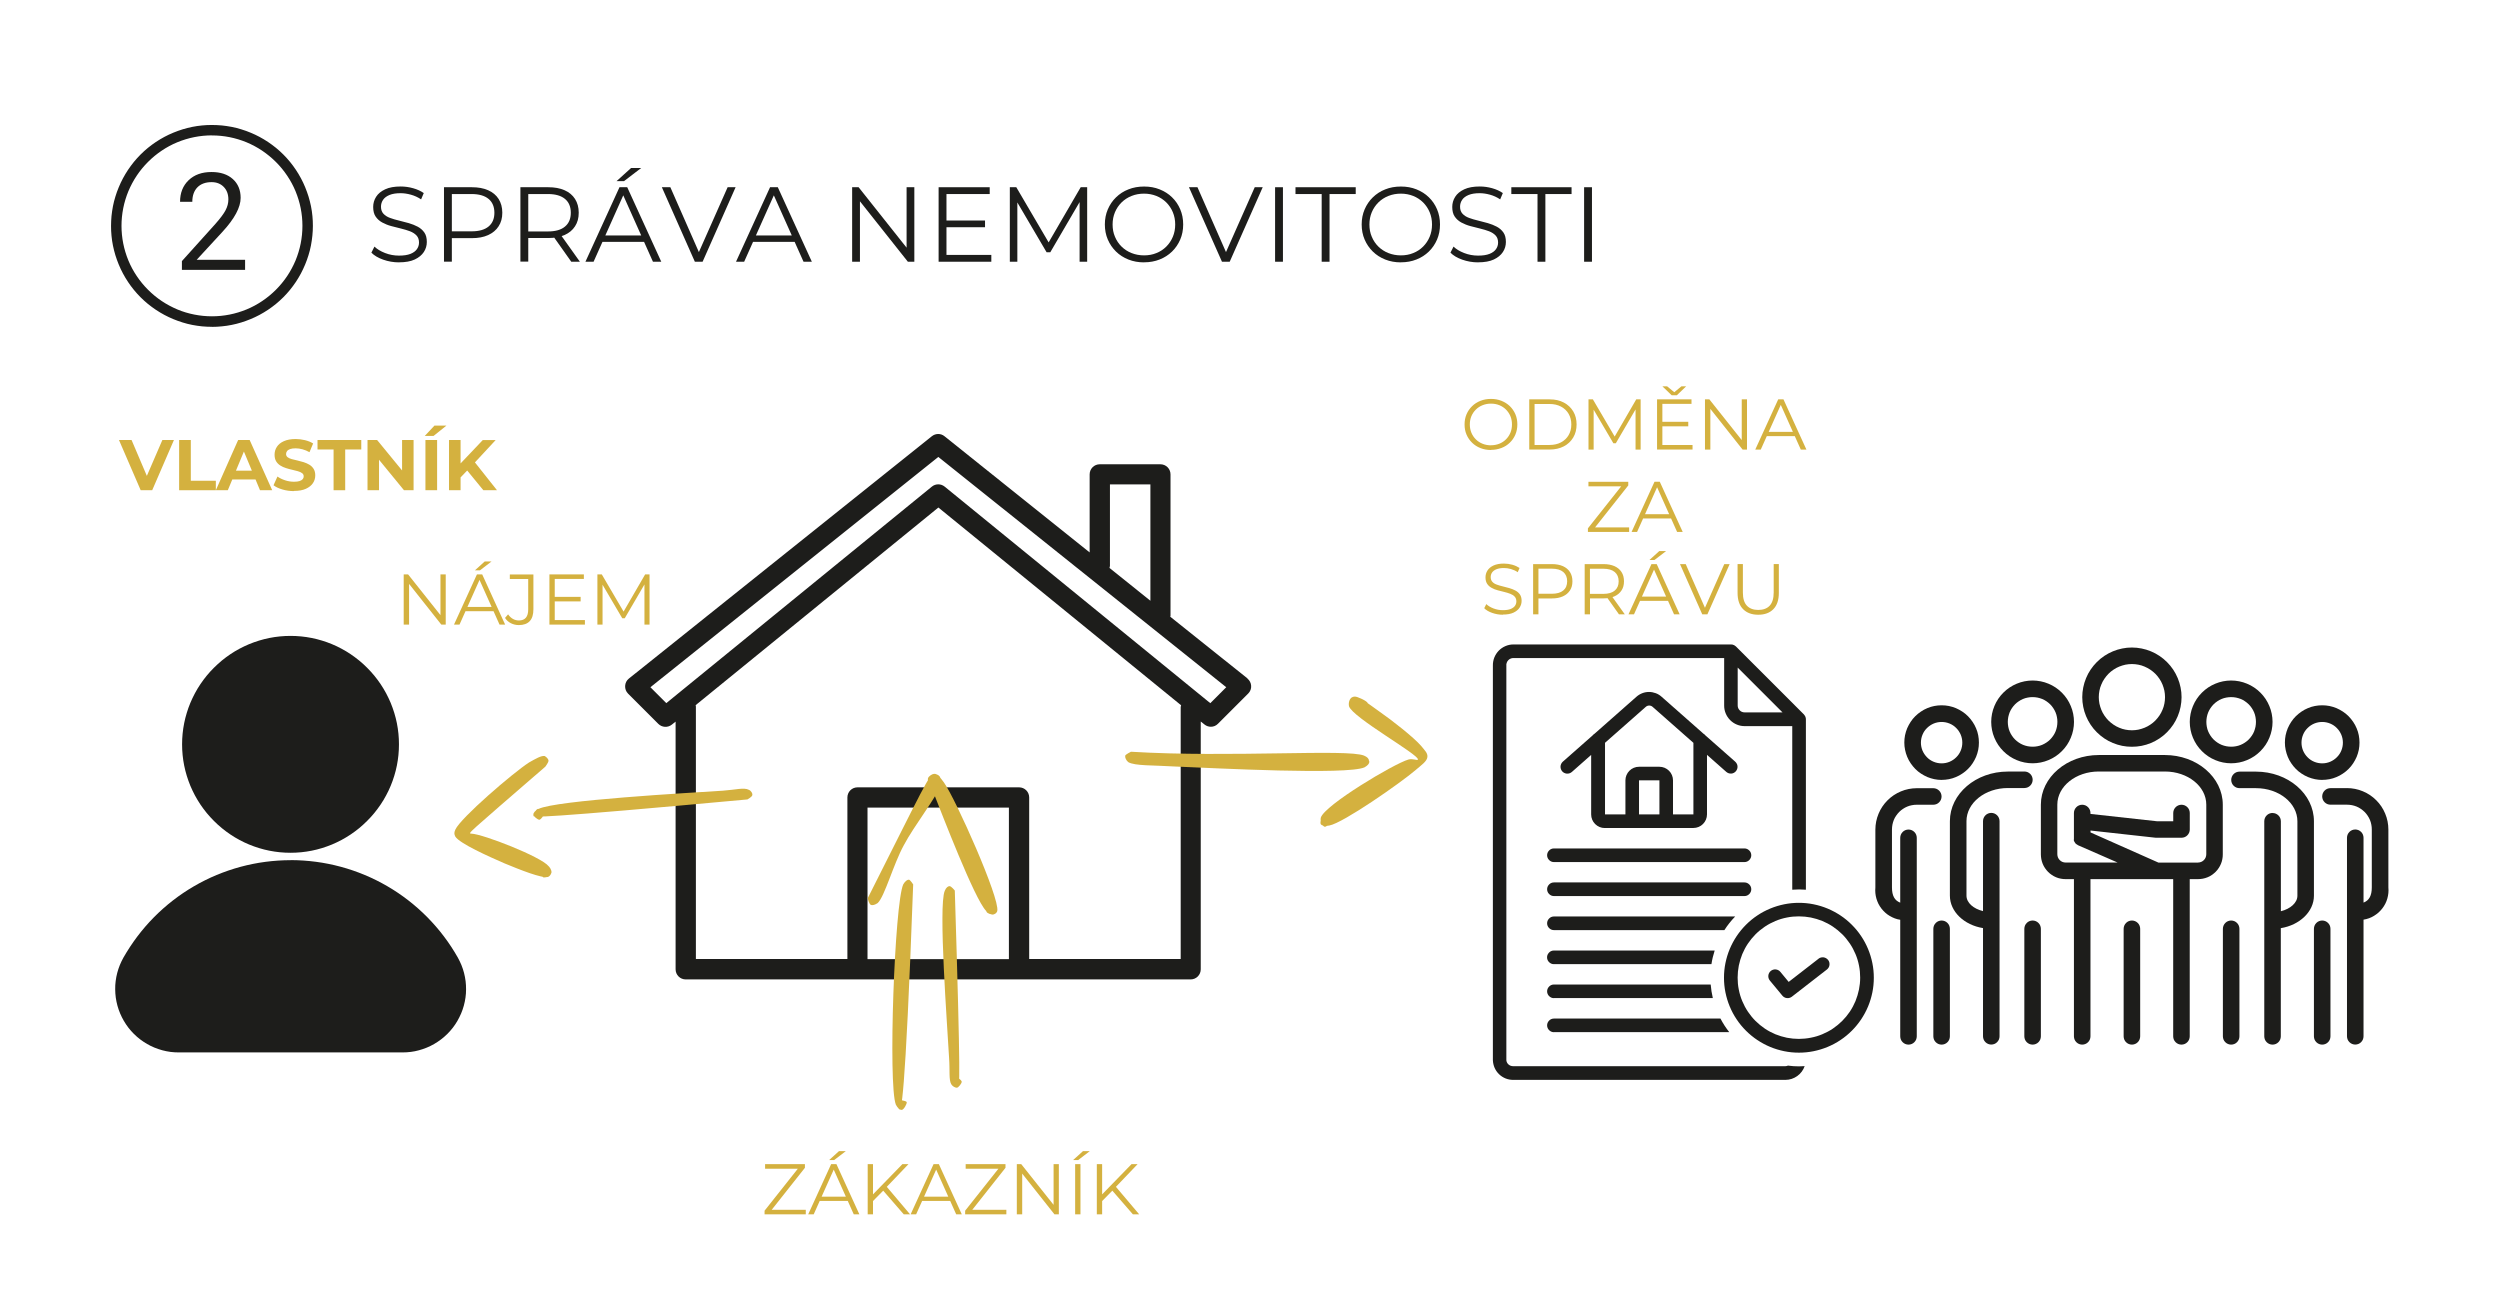 <?xml version="1.0" encoding="UTF-8"?> <svg xmlns="http://www.w3.org/2000/svg" xmlns:xlink="http://www.w3.org/1999/xlink" id="Vrstva_2" data-name="Vrstva 2" version="1.1" viewBox="0 0 432.5 227.39"><defs><style> .cls-1 { clip-path: url(#clippath-11); } .cls-2 { clip-path: url(#clippath-2); } .cls-3 { clip-path: url(#clippath-13); } .cls-4 { clip-path: url(#clippath-6); } .cls-5 { fill: none; } .cls-5, .cls-6, .cls-7 { stroke-width: 0px; } .cls-8 { clip-path: url(#clippath-7); } .cls-9 { clip-path: url(#clippath-1); } .cls-10 { clip-path: url(#clippath-4); } .cls-11 { clip-path: url(#clippath-12); } .cls-12 { clip-path: url(#clippath-9); } .cls-13 { clip-path: url(#clippath); } .cls-6 { fill: #d4b13f; } .cls-14 { clip-path: url(#clippath-3); } .cls-7 { fill: #1d1d1b; } .cls-15 { clip-path: url(#clippath-8); } .cls-16 { clip-path: url(#clippath-5); } .cls-17 { clip-path: url(#clippath-10); } </style><clipPath id="clippath"><rect class="cls-5" x="154.37" y="152.16" width="3.62" height="39.87"></rect></clipPath><clipPath id="clippath-1"><path class="cls-5" d="M157.98,153c-1.42,38.77-2.1,39.08-2.4,38.92-.22-.07-.52-1.27-.3-1.5.23-.22,1.42,0,1.58.23.08.3-.53,1.35-.83,1.35-.3.08-.75-.3-1.05-.9-1.35-3.45-.22-34.8,1.28-38.1.3-.52.67-.82.97-.82.22,0,.75.82.75.82"></path></clipPath><clipPath id="clippath-2"><rect class="cls-5" x="163.04" y="153.3" width="3.35" height="34.9"></rect></clipPath><clipPath id="clippath-3"><path class="cls-5" d="M165.18,154.05c1.05,33.75.83,34.05.52,34.05-.3.07-1.05-.3-1.12-.6-.07-.3.45-1.05.75-1.12.3-.08.98.45,1.05.75,0,.3-.53.98-.83,1.05-.3,0-.75-.22-.98-.6-.45-.75-.22-2.4-.38-4.58-.3-5.48-1.88-26.25-.75-28.88.23-.6.6-.82.83-.82.3,0,.9.75.9.75"></path></clipPath><clipPath id="clippath-4"><rect class="cls-5" x="150.1" y="133.76" width="22.54" height="24.54"></rect></clipPath><clipPath id="clippath-5"><path class="cls-5" d="M150.11,155.4c9.75-19.35,10.65-21.45,11.47-21.52.6-.08,1.05.6,1.73,1.5,2.1,3,9.67,20.02,9.22,22.2-.08.38-.45.6-.67.6-.38.08-1.05-.15-1.2-.45-.15-.3.15-1.27.45-1.42.3-.15,1.28.15,1.35.52.15.3-.22,1.2-.52,1.35-.3.15-.83-.08-1.35-.6-2.02-2.1-7.65-16.8-9.07-20.4-.53-1.2-1.12-1.95-.98-2.55.15-.38.75-.75,1.05-.75.38,0,.83.22.98.45.22.38.3.75.15,1.43-.52,1.95-4.57,7.05-6.38,10.5-1.8,3.3-3.3,8.85-4.5,9.97-.45.3-.9.45-1.2.3-.3-.15-.53-1.12-.53-1.12"></path></clipPath><clipPath id="clippath-6"><rect class="cls-5" x="92.27" y="136.42" width="37.92" height="5.45"></rect></clipPath><clipPath id="clippath-7"><path class="cls-5" d="M129.33,138.3c-36.67,3.38-36.97,3.07-37.05,2.85,0-.38.45-1.12.75-1.2.3-.07,1.05.45,1.12.75,0,.3-.52,1.05-.83,1.12-.3,0-1.05-.6-1.05-.9s.3-.68.9-.98c3.08-1.5,26.02-2.77,31.88-3.15,2.17-.15,3.67-.6,4.5-.15.38.15.67.6.6.9,0,.3-.83.75-.83.75"></path></clipPath><clipPath id="clippath-8"><rect class="cls-5" x="78.61" y="130.72" width="16.9" height="21.15"></rect></clipPath><clipPath id="clippath-9"><path class="cls-5" d="M94.38,132.6c-13.95,12.08-13.43,11.55-12.83,11.62,2.02.08,12,3.97,13.35,5.62.45.52.53,1.2.3,1.5-.15.3-.9.52-1.2.45-.3-.15-.75-1.12-.68-1.43.15-.3,1.12-.75,1.43-.6.38.15.67.83.67,1.12-.08.3-.23.67-.6.83-1.05.3-4.95-1.28-7.5-2.33-2.77-1.2-7.8-3.45-8.55-4.65-.22-.45-.22-.68,0-1.2.9-2.03,9.98-9.83,12.75-11.62,1.2-.68,2.1-1.2,2.7-1.12.3.15.67.52.67.82s-.52.98-.52.98"></path></clipPath><clipPath id="clippath-10"><rect class="cls-5" x="194.61" y="130.04" width="42.28" height="3.36"></rect></clipPath><clipPath id="clippath-11"><path class="cls-5" d="M195.63,130.05c17.32,1.05,37.42-.53,40.35.67.53.22.83.52.83.83.08.38-.53,1.2-.9,1.2-.3.07-1.12-.6-1.12-.98,0-.3.75-1.05,1.05-1.05.38,0,1.05.75,1.05,1.05,0,.38-.3.67-.83.98-3,1.35-25.73.15-32.92-.15-3.53-.23-6.83-.08-7.95-.75-.38-.3-.6-.83-.53-1.12.08-.23.98-.67.98-.67"></path></clipPath><clipPath id="clippath-12"><rect class="cls-5" x="228.35" y="120.49" width="18.62" height="22.64"></rect></clipPath><clipPath id="clippath-13"><path class="cls-5" d="M235.61,123.15c-2.47-1.58-1.95-2.47-1.42-2.62.9-.22,2.77,1.42,4.42,2.55,2.17,1.5,6,4.5,7.28,6,.6.75,1.12,1.2,1.05,1.88-.08.75-.98,1.35-2.03,2.25-2.62,2.25-12.52,9.15-14.92,9.6-.67.15-1.28.07-1.5-.23-.15-.3.08-1.35.38-1.42.3-.15,1.5.38,1.5.67.08.3-.9,1.28-1.2,1.2-.38-.08-.83-.97-.67-1.58.67-2.17,12.6-9.3,15.15-10.05.75-.22,1.57.23,1.65,0,.23-.83-11.33-7.27-11.92-9.22-.15-.68.15-1.43.6-1.58.45-.3,2.1.45,2.55.9.22.3.38.82.22,1.05-.15.3-1.12.6-1.12.6"></path></clipPath></defs><path class="cls-7" d="M36.67,23.42c-1.03,0-2.04.1-3.05.3-1.01.2-1.99.5-2.94.89-.95.39-1.85.88-2.7,1.45-.85.57-1.64,1.22-2.37,1.95-.73.73-1.38,1.52-1.95,2.37-.57.85-1.05,1.76-1.45,2.7-.39.95-.69,1.93-.89,2.94-.2,1.01-.3,2.03-.3,3.05s.1,2.04.3,3.05c.2,1.01.5,1.99.89,2.94.39.95.88,1.85,1.45,2.7s1.22,1.64,1.95,2.37,1.52,1.38,2.37,1.95c.85.57,1.76,1.05,2.7,1.45s1.93.69,2.94.89c1.01.2,2.03.3,3.05.3s2.04-.1,3.05-.3c1.01-.2,1.99-.5,2.94-.89.95-.39,1.85-.88,2.7-1.45.85-.57,1.64-1.22,2.37-1.95s1.38-1.52,1.95-2.37c.57-.85,1.05-1.76,1.45-2.7.39-.95.69-1.93.89-2.94.2-1.01.3-2.03.3-3.05,0-1.03-.1-2.04-.3-3.05-.2-1.01-.5-1.98-.89-2.93-.39-.95-.88-1.85-1.45-2.7-.57-.85-1.22-1.64-1.95-2.37-.73-.73-1.52-1.37-2.37-1.95-.85-.57-1.75-1.05-2.7-1.45-.95-.39-1.93-.69-2.93-.89-1.01-.2-2.02-.3-3.05-.3ZM36.67,56.54c-.57,0-1.14-.03-1.71-.08-.57-.06-1.13-.14-1.7-.25-.56-.11-1.12-.25-1.66-.42s-1.09-.36-1.61-.58c-.53-.22-1.05-.46-1.55-.73-.5-.27-.99-.56-1.47-.88-.48-.32-.93-.66-1.38-1.02-.44-.36-.87-.75-1.27-1.15-.4-.4-.79-.83-1.15-1.27-.36-.44-.7-.9-1.02-1.38s-.61-.97-.88-1.47c-.27-.5-.51-1.02-.73-1.55-.22-.53-.41-1.07-.58-1.61-.17-.55-.3-1.1-.42-1.66-.11-.56-.2-1.13-.25-1.7-.06-.57-.08-1.14-.08-1.71s.03-1.14.08-1.71c.06-.57.14-1.13.25-1.7.11-.56.25-1.12.42-1.66.17-.55.36-1.09.58-1.61.22-.53.46-1.05.73-1.55.27-.5.56-.99.88-1.47.32-.48.66-.93,1.02-1.38.36-.44.75-.87,1.15-1.27.4-.4.83-.79,1.27-1.15.44-.36.9-.7,1.38-1.02.48-.32.97-.61,1.47-.88.5-.27,1.02-.51,1.55-.73.53-.22,1.07-.41,1.61-.58.55-.17,1.1-.3,1.66-.42.56-.11,1.13-.2,1.7-.25.57-.06,1.14-.08,1.71-.08s1.14.03,1.71.08c.57.06,1.13.14,1.7.25s1.12.25,1.66.42c.55.17,1.09.36,1.61.58.53.22,1.05.46,1.55.73.5.27.99.56,1.47.88s.93.66,1.38,1.02c.44.36.87.75,1.27,1.15.4.4.79.83,1.15,1.27.36.44.7.9,1.02,1.38.32.48.61.97.88,1.47.27.5.51,1.02.73,1.55.22.53.41,1.07.58,1.61.17.55.3,1.1.42,1.66.11.56.2,1.13.25,1.7.06.57.08,1.14.08,1.71,0,.57-.03,1.14-.09,1.71-.06.57-.14,1.13-.25,1.7s-.25,1.12-.42,1.66c-.17.55-.36,1.09-.58,1.61-.22.53-.46,1.04-.73,1.55-.27.5-.56.99-.88,1.47-.32.48-.66.93-1.02,1.38-.36.44-.75.87-1.15,1.27-.4.4-.83.79-1.27,1.15-.44.36-.9.7-1.38,1.02-.48.32-.97.61-1.47.88-.5.27-1.02.51-1.55.73-.53.22-1.07.41-1.61.58-.55.17-1.1.31-1.66.42s-1.13.2-1.7.25c-.57.06-1.14.09-1.71.09Z"></path><path class="cls-7" d="M42.4,46.69h-10.93v-1.52l5.78-6.42c.86-.97,1.45-1.76,1.77-2.37.32-.61.49-1.24.49-1.89,0-.87-.26-1.59-.79-2.14s-1.23-.84-2.11-.84c-1.05,0-1.87.3-2.46.9-.58.6-.88,1.43-.88,2.5h-2.12c0-1.54.49-2.78,1.48-3.73.99-.95,2.31-1.42,3.97-1.42,1.55,0,2.78.41,3.68,1.22.9.81,1.35,1.9,1.35,3.25,0,1.64-1.05,3.6-3.14,5.87l-4.47,4.85h8.38v1.73Z"></path><path class="cls-7" d="M209.37,121.64l-45.95-37.46c-.33-.26-.71-.39-1.1-.39s-.78.13-1.1.39l-45.95,37.46-2.75-2.75,49.81-39.84,49.81,39.84-2.75,2.75ZM204.26,122.23v43.68h-26.21v-27.95c0-.97-.78-1.75-1.75-1.75h-27.95c-.97,0-1.75.78-1.75,1.75v27.95h-26.21v-43.68c0-.09-.04-.15-.04-.24l41.99-34.19,41.99,34.21c-.02.06-.04.15-.04.22ZM150.08,165.93v-26.21h24.46v26.21h-24.46ZM192.02,97.77v-13.97h7v20.13l-7.08-5.68c.04-.15.09-.3.09-.48ZM215.83,117.38l-13.37-10.68c0-.07.04-.11.04-.17v-24.46c0-.97-.78-1.75-1.75-1.75h-10.49c-.97,0-1.75.78-1.75,1.75v13.5l-25.11-20.1c-.63-.52-1.54-.52-2.19,0l-52.41,41.92c-.39.3-.63.78-.65,1.28-.02.5.15.97.5,1.32l5.24,5.24c.63.63,1.65.69,2.34.13l.65-.52v42.85c0,.97.78,1.75,1.75,1.75h87.35c.97,0,1.75-.78,1.75-1.75v-42.87l.65.52c.32.26.71.39,1.1.39.45,0,.89-.17,1.23-.52l5.24-5.24c.35-.35.54-.84.5-1.32-.02-.48-.26-.95-.65-1.26Z"></path><path class="cls-7" d="M69.04,45.39c-.96,0-1.88-.16-2.75-.47-.88-.31-1.56-.72-2.04-1.21l.53-1.05c.45.44,1.07.81,1.83,1.11.77.3,1.58.45,2.42.45s1.47-.1,1.98-.3c.51-.2.88-.48,1.12-.82s.36-.72.36-1.14c0-.5-.14-.91-.43-1.22-.29-.31-.67-.55-1.13-.73-.47-.18-.98-.33-1.55-.47-.56-.13-1.13-.28-1.69-.43-.56-.15-1.08-.36-1.56-.62s-.85-.6-1.14-1.02c-.29-.42-.43-.98-.43-1.67,0-.64.17-1.22.51-1.76s.86-.96,1.56-1.29c.7-.33,1.6-.49,2.69-.49.72,0,1.44.1,2.15.3s1.33.48,1.84.84l-.46,1.09c-.55-.37-1.14-.64-1.76-.81s-1.22-.26-1.79-.26c-.77,0-1.41.1-1.92.31-.5.21-.88.49-1.11.84-.24.35-.36.75-.36,1.19,0,.5.14.91.43,1.22.29.31.67.55,1.14.72.47.17.99.33,1.56.46.56.14,1.13.28,1.68.44.56.16,1.07.37,1.55.62.47.25.85.59,1.14,1s.43.96.43,1.64c0,.63-.17,1.21-.52,1.74s-.87.96-1.57,1.29-1.61.49-2.72.49Z"></path><path class="cls-7" d="M76.81,45.28v-12.89h4.82c1.09,0,2.03.17,2.82.52.79.35,1.39.85,1.81,1.51.42.66.64,1.45.64,2.38s-.21,1.69-.64,2.35c-.42.66-1.03,1.16-1.81,1.52-.79.36-1.72.53-2.82.53h-4.07l.61-.64v4.71h-1.36ZM78.17,40.68l-.61-.66h4.03c1.29,0,2.27-.28,2.94-.84.67-.56,1-1.35,1-2.37s-.33-1.83-1-2.39c-.67-.56-1.65-.85-2.94-.85h-4.03l.61-.64v7.75Z"></path><path class="cls-7" d="M90.03,45.28v-12.89h4.82c1.09,0,2.03.17,2.82.52.79.35,1.39.85,1.81,1.51.42.66.64,1.45.64,2.38s-.21,1.69-.64,2.35c-.42.66-1.03,1.16-1.81,1.51-.79.35-1.72.52-2.82.52h-4.07l.61-.63v4.71h-1.36ZM91.39,40.68l-.61-.64h4.03c1.29,0,2.27-.28,2.94-.85.67-.56,1-1.36,1-2.38s-.33-1.83-1-2.39c-.67-.56-1.65-.85-2.94-.85h-4.03l.61-.64v7.75ZM98.83,45.28l-3.31-4.68h1.47l3.33,4.68h-1.49Z"></path><path class="cls-7" d="M101.28,45.28l5.89-12.89h1.34l5.89,12.89h-1.44l-5.41-12.1h.55l-5.41,12.1h-1.42ZM103.6,41.84l.4-1.1h7.5l.41,1.1h-8.3ZM106.66,31.34l2.52-2.28h1.75l-2.98,2.28h-1.29Z"></path><path class="cls-7" d="M120.21,45.28l-5.71-12.89h1.47l5.34,12.14h-.81l5.38-12.14h1.38l-5.71,12.89h-1.34Z"></path><path class="cls-7" d="M127.33,45.28l5.89-12.89h1.34l5.89,12.89h-1.44l-5.41-12.1h.55l-5.41,12.1h-1.42ZM129.65,41.84l.4-1.1h7.5l.41,1.1h-8.3Z"></path><path class="cls-7" d="M147.42,45.28v-12.89h1.12l8.89,11.2h-.59v-11.2h1.34v12.89h-1.12l-8.88-11.2h.59v11.2h-1.36Z"></path><path class="cls-7" d="M163.75,44.1h7.75v1.18h-9.12v-12.89h8.84v1.18h-7.48v10.53ZM163.6,38.15h6.81v1.16h-6.81v-1.16Z"></path><path class="cls-7" d="M174.7,45.28v-12.89h1.12l5.89,10.05h-.59l5.84-10.05h1.12v12.89h-1.31v-10.85h.31l-5.38,9.21h-.64l-5.41-9.21h.35v10.85h-1.31Z"></path><path class="cls-7" d="M197.92,45.39c-.97,0-1.87-.16-2.7-.49-.83-.33-1.55-.79-2.15-1.38-.61-.6-1.08-1.29-1.42-2.08s-.51-1.66-.51-2.61.17-1.81.51-2.61c.34-.79.81-1.49,1.42-2.08s1.32-1.06,2.15-1.38c.82-.33,1.72-.49,2.71-.49s1.87.16,2.69.49c.82.33,1.54.78,2.14,1.37.61.59,1.08,1.28,1.42,2.08.34.8.51,1.67.51,2.62s-.17,1.82-.51,2.61-.81,1.49-1.42,2.08c-.61.59-1.32,1.05-2.14,1.37-.82.33-1.72.49-2.69.49ZM197.92,44.18c.77,0,1.49-.13,2.14-.4.66-.26,1.23-.64,1.71-1.12s.86-1.05,1.13-1.69c.27-.64.41-1.35.41-2.13s-.14-1.48-.41-2.13c-.27-.64-.65-1.21-1.13-1.69-.49-.48-1.06-.86-1.71-1.12-.66-.26-1.37-.4-2.14-.4s-1.49.13-2.16.4c-.66.26-1.24.64-1.73,1.12-.49.49-.87,1.05-1.14,1.69-.27.64-.41,1.35-.41,2.13s.13,1.47.41,2.12c.27.65.65,1.22,1.14,1.7s1.07.86,1.73,1.12c.66.26,1.38.4,2.16.4Z"></path><path class="cls-7" d="M211.4,45.28l-5.71-12.89h1.47l5.34,12.14h-.81l5.38-12.14h1.38l-5.71,12.89h-1.34Z"></path><path class="cls-7" d="M220.59,45.28v-12.89h1.36v12.89h-1.36Z"></path><path class="cls-7" d="M228.65,45.28v-11.71h-4.53v-1.18h10.42v1.18h-4.53v11.71h-1.36Z"></path><path class="cls-7" d="M242.35,45.39c-.97,0-1.87-.16-2.7-.49-.83-.33-1.55-.79-2.15-1.38-.61-.6-1.08-1.29-1.42-2.08s-.51-1.66-.51-2.61.17-1.81.51-2.61c.34-.79.81-1.49,1.42-2.08s1.32-1.06,2.15-1.38c.82-.33,1.72-.49,2.71-.49s1.87.16,2.69.49c.82.33,1.54.78,2.14,1.37.61.59,1.08,1.28,1.42,2.08.34.8.51,1.67.51,2.62s-.17,1.82-.51,2.61-.81,1.49-1.42,2.08c-.61.59-1.32,1.05-2.14,1.37-.82.33-1.72.49-2.69.49ZM242.35,44.18c.77,0,1.49-.13,2.14-.4.66-.26,1.23-.64,1.71-1.12s.86-1.05,1.13-1.69c.27-.64.41-1.35.41-2.13s-.14-1.48-.41-2.13c-.27-.64-.65-1.21-1.13-1.69-.49-.48-1.06-.86-1.71-1.12-.66-.26-1.37-.4-2.14-.4s-1.49.13-2.16.4c-.66.26-1.24.64-1.73,1.12-.49.49-.87,1.05-1.14,1.69-.27.64-.41,1.35-.41,2.13s.13,1.47.41,2.12c.27.65.65,1.22,1.14,1.7s1.07.86,1.73,1.12c.66.26,1.38.4,2.16.4Z"></path><path class="cls-7" d="M255.72,45.39c-.96,0-1.88-.16-2.75-.47-.88-.31-1.56-.72-2.04-1.21l.53-1.05c.45.44,1.07.81,1.83,1.11.77.3,1.58.45,2.42.45s1.47-.1,1.98-.3c.51-.2.88-.48,1.12-.82s.36-.72.36-1.14c0-.5-.14-.91-.43-1.22-.29-.31-.67-.55-1.13-.73-.47-.18-.98-.33-1.55-.47-.56-.13-1.13-.28-1.69-.43-.56-.15-1.08-.36-1.56-.62s-.85-.6-1.14-1.02c-.29-.42-.43-.98-.43-1.67,0-.64.17-1.22.51-1.76s.86-.96,1.56-1.29c.7-.33,1.6-.49,2.69-.49.72,0,1.44.1,2.15.3s1.33.48,1.84.84l-.46,1.09c-.55-.37-1.14-.64-1.76-.81s-1.22-.26-1.79-.26c-.77,0-1.41.1-1.92.31-.5.21-.88.49-1.11.84-.24.35-.36.75-.36,1.19,0,.5.14.91.43,1.22.29.31.67.55,1.14.72.47.17.99.33,1.56.46.56.14,1.13.28,1.68.44.56.16,1.07.37,1.55.62.47.25.85.59,1.14,1s.43.96.43,1.64c0,.63-.17,1.21-.52,1.74s-.87.96-1.57,1.29-1.61.49-2.72.49Z"></path><path class="cls-7" d="M265.99,45.28v-11.71h-4.53v-1.18h10.42v1.18h-4.53v11.71h-1.36Z"></path><path class="cls-7" d="M274.05,45.28v-12.89h1.36v12.89h-1.36Z"></path><path class="cls-6" d="M132.27,210.08v-.63l6.03-7.61.1.35h-6.04v-.79h6.89v.63l-6.02,7.61-.11-.35h6.28v.79h-7.12Z"></path><path class="cls-6" d="M139.82,210.08l3.97-8.69h.91l3.97,8.69h-.97l-3.65-8.15h.37l-3.65,8.15h-.96ZM141.38,207.76l.27-.74h5.05l.27.74h-5.6ZM143.44,200.69l1.7-1.54h1.18l-2.01,1.54h-.87Z"></path><path class="cls-6" d="M150.11,210.08v-8.69h.92v8.69h-.92ZM150.9,207.92l-.04-1.12,5.26-5.41h1.05l-3.84,4.02-.52.56-1.92,1.95ZM156.35,210.08l-3.75-4.32.62-.67,4.22,4.99h-1.09Z"></path><path class="cls-6" d="M157.54,210.08l3.97-8.69h.91l3.97,8.69h-.97l-3.65-8.15h.37l-3.65,8.15h-.96ZM159.1,207.76l.27-.74h5.05l.27.74h-5.6Z"></path><path class="cls-6" d="M166.97,210.08v-.63l6.03-7.61.1.35h-6.04v-.79h6.89v.63l-6.02,7.61-.11-.35h6.28v.79h-7.12Z"></path><path class="cls-6" d="M175.91,210.08v-8.69h.76l6,7.55h-.4v-7.55h.91v8.69h-.76l-5.98-7.55h.4v7.55h-.92Z"></path><path class="cls-6" d="M185.65,200.69l1.7-1.54h1.18l-2.01,1.54h-.87ZM186,210.08v-8.69h.92v8.69h-.92Z"></path><path class="cls-6" d="M189.75,210.08v-8.69h.92v8.69h-.92ZM190.54,207.92l-.04-1.12,5.26-5.41h1.05l-3.84,4.02-.52.56-1.92,1.95ZM195.99,210.08l-3.75-4.32.62-.67,4.22,4.99h-1.09Z"></path><g class="cls-13"><g class="cls-9"><rect class="cls-6" x="151.98" y="149.18" width="9" height="45.81"></rect></g></g><g class="cls-2"><g class="cls-14"><rect class="cls-6" x="160.46" y="150.3" width="8.93" height="40.86"></rect></g></g><g class="cls-10"><g class="cls-16"><rect class="cls-6" x="147.11" y="130.88" width="28.42" height="30.42"></rect></g></g><g class="cls-4"><g class="cls-8"><rect class="cls-6" x="89.28" y="133.65" width="43.95" height="11.25"></rect></g></g><g class="cls-15"><g class="cls-12"><rect class="cls-6" x="75.78" y="127.8" width="22.65" height="26.99"></rect></g></g><g class="cls-17"><g class="cls-1"><rect class="cls-6" x="191.66" y="127.05" width="48.22" height="8.7"></rect></g></g><path class="cls-6" d="M69.84,108.06v-8.69h.76l6,7.55h-.4v-7.55h.91v8.69h-.76l-5.98-7.55h.4v7.55h-.92Z"></path><path class="cls-6" d="M78.54,108.06l3.97-8.69h.91l3.97,8.69h-.97l-3.65-8.15h.37l-3.65,8.15h-.96ZM80.1,105.74l.27-.74h5.05l.27.74h-5.6ZM82.16,98.67l1.7-1.54h1.18l-2.01,1.54h-.87Z"></path><path class="cls-6" d="M89.76,108.14c-.49,0-.95-.11-1.37-.32-.43-.22-.77-.52-1.02-.92l.53-.62c.24.35.52.61.83.79.31.18.66.27,1.04.27,1.08,0,1.61-.64,1.61-1.91v-5.26h-3.18v-.79h4.08v6.02c0,.92-.21,1.61-.64,2.06-.43.46-1.06.68-1.89.68Z"></path><path class="cls-6" d="M95.96,107.27h5.23v.79h-6.14v-8.69h5.96v.79h-5.04v7.1ZM95.86,103.26h4.59v.78h-4.59v-.78Z"></path><path class="cls-6" d="M103.35,108.06v-8.69h.76l3.97,6.78h-.4l3.93-6.78h.76v8.69h-.88v-7.31h.21l-3.62,6.21h-.43l-3.65-6.21h.24v7.31h-.88Z"></path><path class="cls-7" d="M351.64,120.6c.28,0,.56.03.84.08.28.06.55.14.81.24.26.11.51.24.74.4.23.16.45.33.65.53s.38.42.53.65c.16.23.29.48.4.74.11.26.19.53.24.81.06.28.08.56.08.84s-.03.56-.08.84c-.05.28-.14.55-.24.81-.11.26-.24.51-.4.74-.16.23-.33.45-.53.65-.2.2-.42.38-.65.53s-.48.29-.74.4c-.26.11-.53.19-.81.24-.28.06-.56.08-.84.08s-.56-.03-.84-.08c-.28-.05-.55-.14-.81-.24-.26-.11-.51-.24-.74-.4s-.45-.33-.65-.53-.38-.42-.53-.65c-.16-.23-.29-.48-.4-.74s-.19-.53-.24-.81c-.05-.28-.08-.56-.08-.84s.03-.56.08-.84c.06-.28.14-.55.24-.81.11-.26.24-.51.4-.74.16-.23.33-.45.53-.65s.42-.38.65-.53c.23-.16.48-.29.74-.4s.53-.19.81-.24c.28-.06.56-.08.84-.08ZM351.64,132.05c.47,0,.94-.05,1.4-.14.46-.09.91-.23,1.34-.41.43-.18.85-.4,1.24-.66.39-.26.75-.56,1.08-.89.33-.33.63-.69.89-1.08.26-.39.48-.8.66-1.24s.32-.88.41-1.34.14-.93.14-1.4-.05-.94-.14-1.4c-.09-.46-.23-.91-.41-1.34-.18-.43-.4-.85-.66-1.24-.26-.39-.56-.75-.89-1.08-.33-.33-.69-.63-1.08-.89-.39-.26-.8-.48-1.24-.66-.43-.18-.88-.32-1.34-.41s-.93-.14-1.4-.14-.94.05-1.4.14c-.46.09-.91.23-1.34.41-.43.18-.85.4-1.24.66-.39.26-.75.56-1.08.89-.33.33-.63.69-.89,1.08-.26.39-.48.8-.66,1.24-.18.43-.32.88-.41,1.34-.09.46-.14.93-.14,1.4s.05.94.14,1.4.23.91.41,1.34c.18.43.4.85.66,1.24.26.39.56.75.89,1.08.33.33.69.63,1.08.89.39.26.8.48,1.24.66.43.18.88.32,1.34.41.46.09.93.14,1.4.14Z"></path><path class="cls-7" d="M350.21,133.48h-2.86c-5.53,0-10.02,3.85-10.02,8.59v12.88c0,2.76,2.46,5.08,5.73,5.61v18.72c0,.19.04.37.11.55s.18.33.31.46c.13.13.29.24.46.31.18.07.36.11.55.11s.37-.04.55-.11c.18-.07.33-.18.46-.31.13-.13.24-.29.31-.46s.11-.36.11-.55v-37.22c0-.19-.04-.37-.11-.55s-.18-.33-.31-.46c-.13-.13-.29-.24-.46-.31s-.36-.11-.55-.11-.37.04-.55.11-.33.18-.46.31c-.13.13-.24.29-.31.46s-.11.36-.11.55v15.56c-1.65-.4-2.86-1.43-2.86-2.68v-12.88c0-3.16,3.21-5.73,7.16-5.73h2.86c.19,0,.37-.04.55-.11.18-.07.33-.18.46-.31.13-.13.24-.29.31-.46.07-.18.11-.36.11-.55s-.04-.37-.11-.55c-.07-.18-.18-.33-.31-.46-.13-.13-.29-.24-.46-.31-.18-.07-.36-.11-.55-.11Z"></path><path class="cls-7" d="M350.21,160.68v18.61c0,.19.04.37.11.55.07.18.18.33.31.46.13.13.29.24.46.31.18.07.36.11.55.11s.37-.04.55-.11c.18-.07.33-.18.46-.31.13-.13.24-.29.31-.46.07-.18.11-.36.11-.55v-18.61c0-.19-.04-.37-.11-.55-.07-.18-.18-.33-.31-.46-.13-.13-.29-.24-.46-.31-.18-.07-.36-.11-.55-.11s-.37.04-.55.11c-.18.07-.33.18-.46.31-.13.13-.24.29-.31.46-.07.18-.11.36-.11.55Z"></path><path class="cls-7" d="M368.82,114.88c.38,0,.75.04,1.12.11.37.07.73.18,1.07.33s.68.32.99.53c.31.21.6.45.87.71.27.27.5.56.71.87.21.31.39.64.53.99.14.35.25.71.33,1.07.07.37.11.74.11,1.12s-.04.75-.11,1.12c-.07.37-.18.73-.33,1.07-.14.35-.32.68-.53.99-.21.31-.45.6-.71.87s-.56.5-.87.71c-.31.21-.64.39-.99.53-.35.14-.71.25-1.07.33-.37.07-.74.11-1.12.11-.38,0-.75-.04-1.12-.11-.37-.07-.73-.18-1.07-.33-.35-.14-.68-.32-.99-.53-.31-.21-.6-.45-.87-.71-.27-.27-.5-.56-.71-.87-.21-.31-.39-.64-.53-.99-.14-.35-.25-.71-.33-1.07-.07-.37-.11-.74-.11-1.12s.04-.75.11-1.12c.07-.37.18-.73.33-1.07.14-.35.32-.68.53-.99.21-.31.45-.6.71-.87s.56-.5.87-.71c.31-.21.64-.39.99-.53s.71-.25,1.07-.33c.37-.07.74-.11,1.12-.11ZM368.82,129.19c.56,0,1.12-.05,1.68-.16.55-.11,1.09-.27,1.61-.49s1.02-.48,1.48-.79c.47-.31.9-.67,1.3-1.07s.75-.83,1.07-1.3c.31-.47.58-.96.79-1.48.22-.52.38-1.06.49-1.61.11-.55.17-1.11.17-1.68s-.05-1.12-.17-1.68c-.11-.55-.27-1.09-.49-1.61-.22-.52-.48-1.02-.79-1.48s-.67-.9-1.07-1.3c-.4-.4-.83-.75-1.3-1.07-.47-.31-.96-.58-1.48-.79-.52-.22-1.06-.38-1.61-.49s-1.11-.17-1.68-.17-1.12.05-1.68.17c-.55.11-1.09.27-1.61.49-.52.22-1.02.48-1.48.79-.47.31-.9.67-1.3,1.07-.4.4-.75.83-1.07,1.3s-.58.96-.79,1.48c-.22.52-.38,1.06-.49,1.61-.11.55-.17,1.11-.17,1.68s.06,1.12.17,1.68c.11.55.27,1.09.49,1.61.22.52.48,1.02.79,1.48.31.47.67.9,1.07,1.3.4.4.83.75,1.3,1.07.47.31.96.58,1.48.79s1.06.38,1.61.49c.55.11,1.11.16,1.68.16Z"></path><path class="cls-7" d="M380.27,149.23h-6.86l-11.75-5.22v-.33l11.29,1.25h4.45c.19,0,.37-.04.55-.11s.33-.18.46-.31.24-.29.31-.46c.07-.18.11-.36.11-.55v-2.85c0-.19-.04-.37-.11-.55s-.18-.33-.31-.46-.29-.24-.46-.31c-.18-.07-.36-.11-.55-.11s-.37.04-.55.11c-.18.07-.33.18-.46.31-.13.13-.24.29-.31.46-.07.18-.11.36-.11.55v1.43h-2.78l-11.54-1.27v-.16c0-.19-.04-.37-.11-.55-.07-.18-.18-.33-.31-.46-.13-.13-.29-.24-.46-.31-.18-.07-.36-.11-.55-.11s-.37.04-.55.11c-.18.07-.33.18-.46.31-.13.13-.24.29-.31.46s-.11.36-.11.55v4.29c0,.06,0,.12,0,.19-.02.11-.02.23,0,.34.04.09.08.17.14.24.04.08.09.15.14.21.09.09.19.16.3.21,0,0,.09.09.14.1l6.84,2.99h-9c-.19,0-.37-.04-.55-.11-.18-.07-.33-.18-.46-.31-.13-.13-.24-.29-.31-.46-.07-.18-.11-.36-.11-.55v-8.59c0-3.16,3.21-5.73,7.16-5.73h11.45c3.95,0,7.16,2.56,7.16,5.73v8.59c0,.19-.04.37-.11.55-.07.18-.18.33-.31.46-.13.13-.29.24-.46.31-.18.07-.36.11-.55.11ZM374.54,130.62h-11.45c-5.53,0-10.02,3.85-10.02,8.59v8.59c0,.28.03.56.08.84.05.28.14.55.24.81.11.26.24.51.4.74.16.23.33.45.53.65.2.2.42.38.65.53.23.16.48.29.74.4.26.11.53.19.81.24.28.06.56.08.84.08h1.43v27.2c0,.19.04.37.11.55s.18.33.31.46c.13.13.29.24.46.31.18.07.36.11.55.11s.37-.04.55-.11c.18-.07.33-.18.46-.31.13-.13.24-.29.31-.46.07-.18.11-.36.11-.55v-27.2h14.31v27.2c0,.19.04.37.11.55.07.18.18.33.31.46.13.13.29.24.46.31.18.07.36.11.55.11s.37-.04.55-.11c.18-.07.33-.18.46-.31s.24-.29.31-.46.11-.36.11-.55v-27.2h1.43c.28,0,.56-.03.84-.08.28-.05.55-.14.81-.24s.51-.24.74-.4c.23-.16.45-.33.65-.53.2-.2.38-.42.53-.65.16-.23.29-.48.4-.74.11-.26.19-.53.24-.81.06-.28.08-.56.08-.84v-8.59c0-4.74-4.49-8.59-10.02-8.59Z"></path><path class="cls-7" d="M367.39,160.68v18.61c0,.19.04.37.11.55s.18.33.31.46c.13.13.29.24.46.31.18.07.36.11.55.11s.37-.04.55-.11c.18-.07.33-.18.46-.31.13-.13.24-.29.31-.46.07-.18.11-.36.11-.55v-18.61c0-.19-.04-.37-.11-.55-.07-.18-.18-.33-.31-.46-.13-.13-.29-.24-.46-.31s-.36-.11-.55-.11-.37.04-.55.11-.33.18-.46.31c-.13.13-.24.29-.31.46-.07.18-.11.36-.11.55Z"></path><path class="cls-7" d="M335.9,124.9c.47,0,.93.09,1.37.27.44.18.83.44,1.16.78.34.34.59.72.78,1.16.18.44.27.89.27,1.37s-.09.93-.27,1.37c-.18.44-.44.83-.78,1.16-.34.34-.72.59-1.16.78-.44.18-.89.27-1.37.27s-.93-.09-1.37-.27c-.44-.18-.83-.44-1.16-.78s-.59-.72-.78-1.16c-.18-.44-.27-.89-.27-1.37s.09-.93.27-1.37.44-.83.78-1.16.72-.59,1.16-.78c.44-.18.89-.27,1.37-.27ZM335.9,134.92c.42,0,.84-.04,1.26-.12.41-.08.82-.2,1.21-.37.39-.16.76-.36,1.11-.6.35-.23.68-.5.98-.8s.57-.62.8-.98c.23-.35.43-.72.6-1.11.16-.39.28-.79.37-1.21.08-.41.12-.83.12-1.26s-.04-.84-.12-1.26c-.08-.41-.2-.82-.37-1.21-.16-.39-.36-.76-.6-1.11-.24-.35-.5-.68-.8-.98-.3-.3-.62-.57-.98-.8-.35-.23-.72-.43-1.11-.6-.39-.16-.79-.28-1.21-.37-.41-.08-.83-.12-1.26-.12s-.84.04-1.26.12c-.41.08-.82.2-1.21.37-.39.16-.76.36-1.11.6-.35.23-.68.5-.98.8-.3.3-.57.62-.8.98-.23.35-.43.72-.6,1.11-.16.39-.28.79-.37,1.21-.08.41-.12.83-.12,1.26,0,.42.04.84.13,1.26.08.41.21.82.37,1.21.16.39.36.76.6,1.11.24.35.5.68.8.98s.62.57.98.8.72.43,1.11.6c.39.16.79.28,1.21.37.41.08.83.13,1.26.13Z"></path><path class="cls-7" d="M328.74,159.11v20.18c0,.19.04.37.11.55.07.18.18.33.31.46.13.13.29.24.46.31.18.07.36.11.55.11s.37-.04.55-.11c.18-.07.33-.18.46-.31s.24-.29.31-.46c.07-.18.11-.36.11-.55v-34.35c0-.19-.04-.37-.11-.55-.07-.18-.18-.33-.31-.46-.13-.13-.29-.24-.46-.31-.18-.07-.36-.11-.55-.11s-.37.04-.55.11c-.18.07-.33.18-.46.31-.13.13-.24.29-.31.46-.07.18-.11.36-.11.55v11.22c-.97-.37-1.43-1.2-1.43-2.63v-10.02c0-.28.03-.56.08-.84.05-.28.14-.55.24-.81s.24-.51.4-.74c.16-.23.33-.45.53-.65.2-.2.42-.38.65-.53.23-.16.48-.29.74-.4.26-.11.53-.19.81-.24.28-.06.56-.08.84-.08h2.86c.19,0,.37-.04.55-.11.18-.07.33-.18.46-.31.13-.13.24-.29.31-.46s.11-.36.11-.55-.04-.37-.11-.55c-.07-.18-.18-.33-.31-.46s-.29-.24-.46-.31c-.18-.07-.36-.11-.55-.11h-2.86c-.47,0-.94.05-1.4.14-.46.09-.91.23-1.34.41-.43.18-.85.4-1.24.66-.39.26-.75.56-1.08.89-.33.33-.63.69-.89,1.08-.26.39-.48.8-.66,1.24s-.32.88-.41,1.34c-.09.46-.14.93-.14,1.4v10.02c-.03.32-.03.65,0,.97.03.32.09.64.18.95s.21.61.35.9c.15.29.32.56.52.82.2.26.42.49.66.71.24.22.5.41.78.57.28.17.57.3.87.42s.62.19.94.24Z"></path><path class="cls-7" d="M337.33,179.29v-18.61c0-.19-.04-.37-.11-.55-.07-.18-.18-.33-.31-.46-.13-.13-.29-.24-.46-.31-.18-.07-.36-.11-.55-.11s-.37.04-.55.11-.33.18-.46.31-.24.29-.31.46c-.07.18-.11.36-.11.55v18.61c0,.19.04.37.11.55s.18.33.31.46.29.24.46.31c.18.07.36.11.55.11s.37-.04.55-.11c.18-.07.33-.18.46-.31.13-.13.24-.29.31-.46s.11-.36.11-.55Z"></path><path class="cls-7" d="M385.99,120.6c.28,0,.56.03.84.08.28.06.55.14.81.24s.51.24.74.4c.23.16.45.33.65.53.2.2.38.42.53.65.16.23.29.48.4.74s.19.53.24.81c.05.28.08.56.08.84s-.03.56-.08.84c-.06.28-.14.55-.24.81s-.24.51-.4.74-.33.45-.53.65-.42.38-.65.53c-.23.16-.48.29-.74.4-.26.11-.53.19-.81.24-.28.06-.56.08-.84.08s-.56-.03-.84-.08c-.28-.05-.55-.14-.81-.24-.26-.11-.51-.24-.74-.4s-.45-.33-.65-.53c-.2-.2-.38-.42-.53-.65s-.29-.48-.4-.74c-.11-.26-.19-.53-.24-.81-.05-.28-.08-.56-.08-.84s.03-.56.08-.84.14-.55.24-.81c.11-.26.24-.51.4-.74.16-.23.33-.45.53-.65.2-.2.42-.38.65-.53.23-.16.48-.29.74-.4s.53-.19.81-.24.56-.08.84-.08ZM385.99,132.05c.47,0,.94-.05,1.4-.14.46-.09.91-.23,1.34-.41.43-.18.85-.4,1.24-.66.39-.26.75-.56,1.08-.89.33-.33.63-.69.89-1.08.26-.39.48-.8.66-1.24s.32-.88.41-1.34.14-.93.14-1.4-.05-.94-.14-1.4c-.09-.46-.23-.91-.41-1.34-.18-.43-.4-.85-.66-1.24-.26-.39-.56-.75-.89-1.08-.33-.33-.69-.63-1.08-.89-.39-.26-.8-.48-1.24-.66-.43-.18-.88-.32-1.34-.41-.46-.09-.93-.14-1.4-.14s-.94.05-1.4.14c-.46.09-.91.23-1.34.41-.43.18-.85.4-1.24.66-.39.26-.75.56-1.08.89-.33.33-.63.69-.89,1.08-.26.39-.48.8-.66,1.24-.18.43-.32.88-.41,1.34-.09.46-.14.93-.14,1.4s.05.94.14,1.4c.09.46.23.91.41,1.34s.4.85.66,1.24c.26.39.56.75.89,1.08.33.33.69.63,1.08.89.39.26.8.48,1.24.66.43.18.88.32,1.34.41.46.09.93.14,1.4.14Z"></path><path class="cls-7" d="M393.15,140.64c-.19,0-.37.04-.55.11s-.33.18-.46.31-.24.29-.31.46c-.07.18-.11.36-.11.55v37.22c0,.19.04.37.11.55s.18.33.31.46.29.24.46.31c.18.07.36.11.55.11s.37-.04.55-.11c.18-.07.33-.18.46-.31.13-.13.24-.29.31-.46.07-.18.11-.36.11-.55v-18.72c3.26-.53,5.73-2.86,5.73-5.61v-12.88c0-4.74-4.49-8.59-10.02-8.59h-2.86c-.19,0-.37.04-.55.11-.18.07-.33.18-.46.31-.13.13-.24.29-.31.46-.07.18-.11.36-.11.55s.04.37.11.55c.07.18.18.33.31.46.13.13.29.24.46.31.18.07.36.11.55.11h2.86c3.95,0,7.16,2.56,7.16,5.73v12.88c0,1.22-1.22,2.28-2.86,2.68v-15.56c0-.19-.04-.37-.11-.55-.07-.18-.18-.33-.31-.46-.13-.13-.29-.24-.46-.31s-.36-.11-.55-.11Z"></path><path class="cls-7" d="M384.56,160.68v18.61c0,.19.04.37.11.55.07.18.18.33.31.46.13.13.29.24.46.31.18.07.36.11.55.11s.37-.04.55-.11c.18-.07.33-.18.46-.31s.24-.29.31-.46.11-.36.11-.55v-18.61c0-.19-.04-.37-.11-.55-.07-.18-.18-.33-.31-.46s-.29-.24-.46-.31-.36-.11-.55-.11-.37.04-.55.11-.33.18-.46.31c-.13.13-.24.29-.31.46-.07.18-.11.36-.11.55Z"></path><path class="cls-7" d="M401.74,124.9c.47,0,.93.09,1.37.27.44.18.83.44,1.16.78.34.34.59.72.78,1.16.18.44.27.89.27,1.37s-.09.93-.27,1.37c-.18.44-.44.83-.78,1.16-.34.34-.72.59-1.16.78-.44.18-.89.27-1.37.27s-.93-.09-1.37-.27c-.44-.18-.83-.44-1.16-.78-.34-.34-.59-.72-.78-1.16-.18-.44-.27-.89-.27-1.37,0-.47.09-.93.27-1.37.18-.44.44-.83.78-1.16.34-.34.72-.59,1.16-.78.44-.18.89-.27,1.37-.27ZM401.74,134.92c.42,0,.84-.04,1.26-.12.41-.08.82-.2,1.21-.37.39-.16.76-.36,1.11-.6.35-.23.68-.5.98-.8.3-.3.57-.62.8-.98.23-.35.43-.72.6-1.11.16-.39.28-.79.37-1.21.08-.41.12-.83.12-1.26s-.04-.84-.12-1.26c-.08-.41-.2-.82-.37-1.21-.16-.39-.36-.76-.6-1.11-.24-.35-.5-.68-.8-.98-.3-.3-.62-.57-.98-.8-.35-.23-.72-.43-1.11-.6-.39-.16-.79-.28-1.21-.37-.41-.08-.83-.12-1.26-.12s-.84.04-1.26.12c-.41.08-.82.2-1.21.37-.39.16-.76.36-1.11.6s-.68.5-.98.8c-.3.3-.57.62-.8.98-.23.35-.43.72-.6,1.11-.16.39-.28.79-.37,1.21-.08.41-.12.83-.12,1.26,0,.42.04.84.13,1.26s.21.82.37,1.21c.16.39.36.76.6,1.11s.5.68.8.98c.3.3.62.57.98.8.35.24.72.43,1.11.6.39.16.79.28,1.21.37.41.08.83.13,1.26.13Z"></path><path class="cls-7" d="M401.74,159.25c-.19,0-.37.04-.55.11-.18.07-.33.18-.46.31s-.24.29-.31.46c-.07.18-.11.36-.11.55v18.61c0,.19.04.37.11.55.07.18.18.33.31.46.13.13.29.24.46.31.18.07.36.11.55.11s.37-.04.55-.11c.18-.07.33-.18.46-.31.13-.13.24-.29.31-.46.07-.18.11-.36.11-.55v-18.61c0-.19-.04-.37-.11-.55-.07-.18-.18-.33-.31-.46-.13-.13-.29-.24-.46-.31s-.36-.11-.55-.11Z"></path><path class="cls-7" d="M406.03,136.35h-2.86c-.19,0-.37.04-.55.11-.18.07-.33.18-.46.31s-.24.29-.31.46c-.07.18-.11.36-.11.55s.04.37.11.55c.07.18.18.33.31.46.13.13.29.24.46.31.18.07.36.11.55.11h2.86c.28,0,.56.03.84.08.28.05.55.14.81.24.26.11.51.24.74.4.23.16.45.33.65.53s.38.42.53.65c.16.23.29.48.4.74.11.26.19.53.24.81.06.28.08.56.08.84v10.02c0,1.43-.46,2.26-1.43,2.63v-11.22c0-.19-.04-.37-.11-.55-.07-.18-.18-.33-.31-.46-.13-.13-.29-.24-.46-.31-.18-.07-.36-.11-.55-.11s-.37.04-.55.11c-.18.07-.33.18-.46.31-.13.13-.24.29-.31.46s-.11.36-.11.55v34.35c0,.19.04.37.11.55s.18.33.31.46.29.24.46.31c.18.07.36.11.55.11s.37-.04.55-.11c.18-.07.33-.18.46-.31.13-.13.24-.29.31-.46.07-.18.11-.36.11-.55v-20.18c.32-.05.63-.13.94-.24.3-.11.6-.25.87-.42.28-.17.54-.36.78-.57.24-.22.46-.45.66-.71.2-.26.37-.53.52-.82.15-.29.26-.59.35-.9s.15-.63.18-.95c.03-.32.03-.65,0-.97v-10.02c0-.47-.05-.94-.14-1.4-.09-.46-.23-.91-.41-1.34-.18-.43-.4-.85-.66-1.24-.26-.39-.56-.75-.89-1.08-.33-.33-.69-.63-1.08-.89-.39-.26-.8-.48-1.24-.66-.43-.18-.88-.32-1.34-.41-.46-.09-.93-.14-1.4-.14Z"></path><path class="cls-7" d="M277.66,128.51l7.02-6.19c.18-.17.39-.26.63-.26s.46.09.63.26l7.02,6.19v12.38h-3.53v-5.89c0-.31-.06-.61-.18-.9s-.29-.54-.51-.76-.48-.39-.76-.51c-.29-.12-.59-.18-.9-.18h-3.53c-.31,0-.61.06-.9.18-.29.12-.54.29-.76.51s-.39.48-.51.76c-.12.29-.18.59-.18.9v5.89h-3.53v-12.38ZM287.08,140.89h-3.53v-5.89h3.53v5.89ZM277.66,143.24h15.3c.31,0,.61-.06.9-.18.29-.12.54-.29.76-.51.22-.22.39-.48.51-.76.12-.29.18-.59.18-.9v-10.3l3.34,2.95c.12.1.25.18.4.23.15.05.3.07.45.06.16,0,.3-.05.44-.12.14-.07.26-.16.36-.28.1-.12.18-.25.23-.4.05-.15.07-.3.06-.45,0-.16-.05-.3-.12-.44-.07-.14-.16-.26-.28-.37l-5.15-4.54c-.09-.12-.2-.22-.33-.29l-7.23-6.38c-.3-.27-.64-.49-1.02-.63s-.77-.22-1.18-.22-.8.07-1.18.22-.72.36-1.02.63l-7.23,6.38c-.13.08-.24.17-.33.29l-5.15,4.54c-.12.1-.21.23-.28.37-.07.14-.11.29-.12.44,0,.16.01.31.06.46.05.15.13.28.23.4.1.12.22.21.37.28.14.07.29.11.44.12.16,0,.31-.01.46-.06.15-.05.28-.13.4-.23l3.34-2.95v10.3c0,.31.06.61.18.9s.29.54.51.76c.22.22.48.39.76.51.29.12.59.18.9.18Z"></path><path class="cls-7" d="M301.79,146.78h-32.96c-.16,0-.31.03-.45.09-.14.06-.27.14-.38.26-.11.11-.2.24-.26.38-.06.14-.09.29-.09.45s.03.31.09.45c.06.14.14.27.26.38.11.11.24.2.38.26.14.06.29.09.45.09h32.96c.16,0,.31-.03.45-.09.14-.06.27-.14.38-.26.11-.11.2-.24.26-.38.06-.14.09-.29.09-.45s-.03-.31-.09-.45c-.06-.14-.14-.27-.26-.38-.11-.11-.24-.2-.38-.26-.14-.06-.29-.09-.45-.09Z"></path><path class="cls-7" d="M302.97,153.84c0-.16-.03-.31-.09-.45-.06-.14-.14-.27-.26-.38-.11-.11-.24-.2-.38-.26-.14-.06-.29-.09-.45-.09h-32.96c-.16,0-.31.03-.45.09-.14.06-.27.14-.38.26-.11.11-.2.24-.26.38-.06.14-.09.29-.09.45s.03.31.09.45c.06.14.14.27.26.38.11.11.24.2.38.26.14.06.29.09.45.09h32.96c.16,0,.31-.03.45-.09.14-.06.27-.14.38-.26.11-.11.2-.24.26-.38.06-.14.09-.29.09-.45Z"></path><path class="cls-7" d="M300.18,158.55h-31.35c-.16,0-.31.03-.45.09-.14.06-.27.14-.38.26-.11.11-.2.24-.26.38-.06.14-.09.29-.09.45s.03.31.09.45c.06.14.14.27.26.38.11.11.24.2.38.26.14.06.29.09.45.09h29.49c.54-.85,1.16-1.63,1.86-2.35Z"></path><path class="cls-7" d="M268.83,166.79h27.25c.12-.8.31-1.58.56-2.35h-27.82c-.16,0-.31.03-.45.09-.14.06-.27.14-.38.26s-.2.24-.26.38c-.06.14-.09.29-.09.45s.03.31.09.45c.06.14.14.27.26.38.11.11.24.2.38.26.14.06.29.09.45.09Z"></path><path class="cls-7" d="M268.83,172.67h27.49c-.18-.78-.31-1.56-.37-2.35h-27.12c-.16,0-.31.03-.45.09-.14.06-.27.14-.38.26-.11.11-.2.24-.26.38-.06.14-.09.29-.09.45s.03.31.09.45c.06.14.14.27.26.38.11.11.24.2.38.26.14.06.29.09.45.09Z"></path><path class="cls-7" d="M268.83,178.56h30.33c-.58-.74-1.09-1.52-1.52-2.35h-28.81c-.16,0-.31.03-.45.09-.14.06-.27.14-.38.26-.11.11-.2.24-.26.38-.06.14-.09.29-.09.45s.03.31.09.45c.06.14.14.27.26.38.11.11.24.2.38.26.14.06.29.09.45.09Z"></path><path class="cls-7" d="M300.61,115.48l3.88,3.88,3.88,3.88h-6.57c-.16,0-.31-.03-.45-.09-.14-.06-.27-.14-.38-.26s-.2-.24-.26-.38c-.06-.14-.09-.29-.09-.45v-6.57ZM309.36,184.33c-.16.08-.33.12-.5.12h-47.08c-.3,0-.56-.09-.79-.28-.23-.2-.36-.45-.39-.74v-68.27c-.02-.17,0-.33.06-.49.05-.16.13-.3.25-.43.11-.13.24-.22.4-.29.15-.07.31-.11.48-.11h36.49v8.24c0,.47.09.92.27,1.35.18.43.43.81.77,1.15.33.33.71.59,1.15.77.43.18.88.27,1.35.27h8.24v28.3c.39-.03.78-.05,1.18-.05s.79.02,1.18.05v-29.48c0-.08,0-.15-.02-.23h0c-.02-.1-.06-.2-.1-.29-.01-.02-.02-.05-.04-.07-.05-.09-.11-.17-.18-.25l-11.77-11.77c-.07-.07-.16-.13-.25-.18-.02-.01-.05-.03-.07-.04-.09-.05-.18-.08-.28-.1h-.01c-.07-.02-.15-.02-.22-.02h-37.67c-.48,0-.94.1-1.38.29-.44.19-.83.46-1.16.8-.33.35-.58.74-.76,1.19-.17.45-.25.91-.24,1.39v68.27c.02.46.12.89.3,1.31.19.42.44.78.77,1.1.33.32.71.56,1.13.73s.87.25,1.32.25h47.08c.37,0,.73-.06,1.08-.17.35-.11.67-.28.97-.49.3-.21.56-.47.78-.76s.39-.62.51-.96c-.33.02-.65.04-.98.04-.62,0-1.24-.04-1.85-.12Z"></path><path class="cls-7" d="M311.21,179.73c-.7,0-1.38-.07-2.07-.2-.68-.14-1.34-.34-1.99-.6-.64-.27-1.25-.59-1.83-.98-.58-.39-1.11-.83-1.61-1.32-.49-.49-.93-1.03-1.32-1.61-.39-.58-.71-1.19-.98-1.83-.27-.64-.47-1.31-.6-1.99-.14-.68-.2-1.37-.2-2.07s.07-1.38.2-2.07c.14-.68.34-1.34.6-1.99.27-.64.59-1.25.98-1.83.39-.58.83-1.11,1.32-1.61.49-.49,1.03-.93,1.61-1.32s1.19-.71,1.83-.98c.64-.27,1.31-.47,1.99-.6.68-.14,1.37-.2,2.07-.2s1.38.07,2.07.2c.68.14,1.34.34,1.99.6.64.27,1.25.59,1.83.98s1.11.83,1.61,1.32c.49.49.93,1.03,1.32,1.61.39.58.71,1.19.98,1.83.27.64.47,1.31.6,1.99.14.68.2,1.37.2,2.07,0,.7-.07,1.38-.21,2.07-.14.68-.34,1.34-.6,1.99-.27.64-.59,1.25-.98,1.83s-.83,1.11-1.32,1.6c-.49.49-1.03.93-1.6,1.32s-1.19.71-1.83.98c-.64.27-1.3.47-1.99.6-.68.14-1.37.2-2.07.21ZM311.21,156.19c-.85,0-1.69.08-2.53.25-.83.17-1.64.41-2.43.74-.79.33-1.53.72-2.24,1.2-.71.47-1.36,1.01-1.96,1.61-.6.6-1.14,1.26-1.61,1.96-.47.71-.87,1.45-1.2,2.24-.33.79-.57,1.6-.74,2.43-.17.83-.25,1.68-.25,2.53s.08,1.69.25,2.53c.17.83.41,1.64.74,2.43.33.79.72,1.53,1.2,2.24.47.71,1.01,1.36,1.61,1.96.6.6,1.26,1.14,1.96,1.61.71.47,1.45.87,2.24,1.2.79.33,1.6.57,2.43.74.83.17,1.68.25,2.53.25s1.69-.08,2.53-.25c.83-.17,1.64-.41,2.43-.74.79-.33,1.53-.72,2.24-1.2.71-.47,1.36-1.01,1.96-1.61.6-.6,1.14-1.26,1.61-1.96.47-.71.87-1.45,1.2-2.24.33-.79.57-1.6.74-2.43.17-.83.25-1.68.25-2.53,0-.85-.08-1.69-.25-2.53-.17-.83-.41-1.64-.74-2.43s-.72-1.53-1.2-2.24c-.47-.71-1.01-1.36-1.61-1.96-.6-.6-1.25-1.14-1.96-1.61s-1.45-.87-2.24-1.2-1.59-.57-2.43-.74c-.83-.17-1.68-.25-2.53-.25Z"></path><path class="cls-7" d="M314.61,165.86l-5.17,4.01-1.44-1.74c-.1-.12-.22-.22-.36-.29s-.28-.12-.44-.13c-.16-.01-.31,0-.46.05-.15.05-.28.12-.4.22-.12.1-.22.22-.29.36-.07.14-.12.28-.13.44-.01.16,0,.31.05.46.05.15.12.28.22.4l2.17,2.62c.1.12.21.21.35.28.13.07.28.12.43.13.15.02.3,0,.45-.04.15-.04.28-.11.4-.2l6.07-4.71c.12-.1.22-.21.3-.35.08-.14.12-.28.14-.43.02-.15,0-.31-.03-.46-.04-.15-.11-.29-.21-.41-.1-.12-.21-.22-.35-.3-.14-.08-.28-.13-.43-.15-.15-.02-.31,0-.46.03-.15.04-.29.11-.41.2h0Z"></path><g class="cls-11"><g class="cls-3"><rect class="cls-6" x="225.48" y="117.53" width="24.45" height="28.46"></rect></g></g><path class="cls-6" d="M257.94,77.85c-.65,0-1.26-.11-1.82-.33s-1.04-.53-1.45-.93c-.41-.4-.73-.87-.96-1.4s-.34-1.12-.34-1.76.11-1.22.34-1.76.55-1,.96-1.4c.41-.4.89-.71,1.45-.93s1.16-.33,1.82-.33,1.26.11,1.81.33,1.04.53,1.45.92c.41.4.73.87.96,1.4.23.54.34,1.13.34,1.76s-.11,1.22-.34,1.76c-.23.54-.55,1.01-.96,1.4-.41.4-.89.71-1.45.92s-1.16.33-1.81.33ZM257.94,77.03c.52,0,1-.09,1.45-.27.44-.18.83-.43,1.15-.76.33-.33.58-.71.76-1.14.18-.43.27-.91.27-1.43s-.09-1-.27-1.43c-.18-.43-.44-.81-.76-1.14-.33-.33-.71-.58-1.15-.76-.44-.18-.92-.27-1.45-.27s-1,.09-1.45.27c-.45.18-.84.43-1.17.76-.33.33-.59.71-.77,1.14-.18.43-.27.91-.27,1.43s.09.99.27,1.43c.18.44.44.82.77,1.15.33.33.72.58,1.17.76.45.18.93.27,1.45.27Z"></path><path class="cls-6" d="M264.56,77.78v-8.69h3.54c.93,0,1.74.18,2.44.55s1.24.88,1.63,1.53c.39.65.58,1.41.58,2.26s-.19,1.61-.58,2.26c-.39.65-.93,1.17-1.63,1.53s-1.51.55-2.44.55h-3.54ZM265.48,76.98h2.57c.77,0,1.44-.15,2-.45.57-.3,1.01-.72,1.32-1.25s.47-1.15.47-1.84-.16-1.32-.47-1.85c-.31-.53-.75-.95-1.32-1.25-.57-.3-1.23-.45-2-.45h-2.57v7.1Z"></path><path class="cls-6" d="M274.81,77.78v-8.69h.76l3.97,6.78h-.4l3.93-6.78h.76v8.69h-.88v-7.31h.21l-3.62,6.21h-.43l-3.65-6.21h.24v7.31h-.88Z"></path><path class="cls-6" d="M287.58,76.98h5.23v.79h-6.14v-8.69h5.96v.79h-5.04v7.1ZM287.48,72.97h4.59v.78h-4.59v-.78ZM289.2,68.38l-1.6-1.54h.82l1.58,1.3h-.7l1.58-1.3h.82l-1.6,1.54h-.89Z"></path><path class="cls-6" d="M294.96,77.78v-8.69h.76l6,7.55h-.4v-7.55h.91v8.69h-.76l-5.98-7.55h.4v7.55h-.92Z"></path><path class="cls-6" d="M303.66,77.78l3.97-8.69h.91l3.97,8.69h-.97l-3.65-8.15h.37l-3.65,8.15h-.96ZM305.23,75.45l.27-.74h5.05l.27.74h-5.6Z"></path><path class="cls-6" d="M274.71,92.03v-.63l6.03-7.61.1.35h-6.04v-.79h6.89v.63l-6.02,7.61-.11-.35h6.28v.79h-7.12Z"></path><path class="cls-6" d="M282.26,92.03l3.97-8.69h.91l3.97,8.69h-.97l-3.65-8.15h.37l-3.65,8.15h-.96ZM283.82,89.7l.27-.74h5.05l.27.74h-5.6Z"></path><path class="cls-6" d="M260,106.35c-.65,0-1.26-.11-1.86-.32s-1.05-.48-1.37-.81l.36-.71c.31.3.72.55,1.24.75.52.2,1.06.3,1.63.3s.99-.07,1.33-.2c.34-.14.6-.32.76-.55.16-.23.24-.49.24-.77,0-.34-.1-.61-.29-.82-.19-.21-.45-.37-.76-.49-.31-.12-.66-.23-1.04-.32-.38-.09-.76-.19-1.14-.29s-.73-.24-1.05-.42-.58-.4-.77-.69c-.19-.29-.29-.66-.29-1.12,0-.43.11-.83.34-1.19s.58-.65,1.05-.87,1.08-.33,1.81-.33c.49,0,.97.07,1.45.2.48.14.89.33,1.24.56l-.31.73c-.37-.25-.77-.43-1.19-.55-.42-.12-.82-.17-1.21-.17-.52,0-.95.07-1.29.21-.34.14-.59.33-.75.56s-.24.5-.24.8c0,.34.1.61.29.82.19.21.45.37.77.48.32.12.67.22,1.05.31.38.09.76.19,1.14.3s.72.25,1.04.42c.32.17.58.4.77.68s.29.65.29,1.1c0,.42-.12.81-.35,1.17-.23.36-.59.65-1.06.87s-1.09.33-1.83.33Z"></path><path class="cls-6" d="M265.23,106.28v-8.69h3.25c.74,0,1.37.12,1.9.35.53.24.94.58,1.22,1.02.29.44.43.98.43,1.61s-.14,1.14-.43,1.58c-.29.44-.69.78-1.22,1.02-.53.24-1.16.36-1.9.36h-2.74l.41-.43v3.18h-.92ZM266.15,103.17l-.41-.45h2.72c.87,0,1.53-.19,1.98-.56s.68-.91.68-1.6-.23-1.23-.68-1.61c-.45-.38-1.11-.57-1.98-.57h-2.72l.41-.43v5.23Z"></path><path class="cls-6" d="M274.15,106.28v-8.69h3.25c.74,0,1.37.12,1.9.35.53.24.94.58,1.22,1.02.29.44.43.98.43,1.61s-.14,1.14-.43,1.58c-.29.44-.69.78-1.22,1.02-.53.24-1.16.35-1.9.35h-2.74l.41-.42v3.18h-.92ZM275.06,103.17l-.41-.43h2.72c.87,0,1.53-.19,1.98-.57.45-.38.68-.91.68-1.6s-.23-1.23-.68-1.61c-.45-.38-1.11-.57-1.98-.57h-2.72l.41-.43v5.23ZM280.08,106.28l-2.23-3.15h.99l2.25,3.15h-1Z"></path><path class="cls-6" d="M281.73,106.28l3.97-8.69h.91l3.97,8.69h-.97l-3.65-8.15h.37l-3.65,8.15h-.96ZM283.29,103.95l.27-.74h5.05l.27.74h-5.6ZM285.35,96.88l1.7-1.54h1.18l-2.01,1.54h-.87Z"></path><path class="cls-6" d="M294.49,106.28l-3.85-8.69h.99l3.6,8.18h-.55l3.62-8.18h.93l-3.85,8.69h-.91Z"></path><path class="cls-6" d="M304.18,106.35c-1.11,0-1.98-.32-2.62-.96-.64-.64-.96-1.58-.96-2.83v-4.98h.92v4.94c0,1.03.23,1.78.7,2.27s1.12.73,1.96.73,1.51-.24,1.97-.73c.46-.49.7-1.25.7-2.27v-4.94h.89v4.98c0,1.25-.32,2.19-.95,2.83s-1.5.96-2.61.96Z"></path><path class="cls-7" d="M69.02,128.77c0,.61-.03,1.23-.09,1.84-.06.61-.15,1.22-.27,1.82-.12.6-.27,1.2-.45,1.78-.18.59-.38,1.16-.62,1.73-.23.57-.5,1.12-.79,1.66s-.6,1.07-.95,1.58c-.34.51-.71,1-1.1,1.48-.39.47-.8.93-1.24,1.36-.43.43-.89.85-1.36,1.24-.47.39-.97.75-1.48,1.1-.51.34-1.04.66-1.58.95-.54.29-1.1.55-1.66.79-.57.23-1.14.44-1.73.62s-1.18.33-1.78.45c-.6.12-1.21.21-1.82.27s-1.22.09-1.84.09-1.23-.03-1.84-.09c-.61-.06-1.22-.15-1.82-.27-.6-.12-1.2-.27-1.78-.45s-1.16-.38-1.73-.62c-.57-.23-1.12-.5-1.66-.79-.54-.29-1.07-.6-1.58-.95-.51-.34-1-.71-1.48-1.1-.47-.39-.93-.8-1.36-1.24-.43-.43-.85-.89-1.24-1.36-.39-.47-.75-.97-1.1-1.48-.34-.51-.66-1.04-.95-1.58-.29-.54-.55-1.1-.79-1.66-.23-.57-.44-1.14-.62-1.73-.18-.59-.33-1.18-.45-1.78-.12-.6-.21-1.21-.27-1.82-.06-.61-.09-1.22-.09-1.84s.03-1.23.09-1.84c.06-.61.15-1.22.27-1.82.12-.6.27-1.2.45-1.78.18-.59.38-1.16.62-1.73s.5-1.12.79-1.66c.29-.54.6-1.07.95-1.58.34-.51.71-1,1.1-1.48.39-.47.8-.93,1.24-1.36s.89-.85,1.36-1.24.97-.75,1.48-1.1,1.04-.66,1.58-.95c.54-.29,1.1-.55,1.66-.79.57-.23,1.14-.44,1.73-.62.59-.18,1.18-.33,1.78-.45s1.21-.21,1.82-.27,1.22-.09,1.84-.09,1.23.03,1.84.09,1.22.15,1.82.27c.6.12,1.2.27,1.78.45.59.18,1.16.38,1.73.62.57.23,1.12.5,1.66.79.54.29,1.07.6,1.58.95s1,.71,1.48,1.1c.47.39.93.8,1.36,1.24.43.43.85.89,1.24,1.36.39.47.75.97,1.1,1.48.34.51.66,1.04.95,1.58.29.54.55,1.1.79,1.66.23.57.44,1.14.62,1.73.18.59.33,1.18.45,1.78.12.6.21,1.21.27,1.82.06.61.09,1.22.09,1.84Z"></path><path class="cls-7" d="M50.28,148.81c-1.46,0-2.92.1-4.37.29-1.45.19-2.88.48-4.3.86-1.41.38-2.8.86-4.15,1.42-1.35.56-2.66,1.22-3.92,1.95-1.27.74-2.48,1.56-3.63,2.45-1.16.9-2.25,1.87-3.28,2.91-1.03,1.04-1.98,2.15-2.87,3.32-.88,1.17-1.68,2.39-2.41,3.66-.23.42-.44.85-.62,1.29-.18.44-.33.9-.45,1.36-.12.46-.21.93-.27,1.41-.06.47-.09.95-.08,1.43,0,.48.04.95.1,1.43.07.47.16.94.29,1.4.13.46.28.91.47,1.35s.4.87.64,1.28c.24.41.51.81.8,1.19.29.38.61.73.95,1.07.34.34.7.65,1.08.94.38.29.78.55,1.19.79.41.24.84.45,1.28.63.44.18.89.33,1.36.46.46.12.93.22,1.4.28.47.06.95.09,1.43.09h38.72c.48,0,.95-.03,1.43-.09.47-.06.94-.15,1.4-.28.46-.12.91-.28,1.36-.46.44-.18.87-.39,1.28-.63.41-.24.81-.5,1.19-.79.38-.29.74-.6,1.08-.94.34-.34.66-.69.95-1.07.29-.38.56-.77.8-1.19s.45-.84.64-1.28c.19-.44.34-.89.47-1.35.13-.46.22-.93.29-1.4.07-.47.1-.95.1-1.43,0-.48-.02-.95-.08-1.43-.06-.47-.15-.94-.27-1.41-.12-.46-.27-.92-.45-1.36-.18-.44-.39-.87-.62-1.29-.72-1.27-1.52-2.5-2.41-3.67-.88-1.17-1.84-2.27-2.87-3.32-1.03-1.04-2.12-2.01-3.28-2.91-1.16-.9-2.37-1.72-3.63-2.45-1.27-.74-2.57-1.39-3.92-1.95-1.35-.56-2.73-1.04-4.15-1.42-1.41-.38-2.85-.67-4.3-.86-1.45-.19-2.91-.29-4.37-.29Z"></path><path class="cls-6" d="M24.34,84.81l-3.76-8.69h2.18l3.28,7.7h-1.28l3.33-7.7h2l-3.76,8.69h-1.99Z"></path><path class="cls-6" d="M30.99,84.81v-8.69h2.02v7.05h4.33v1.64h-6.36Z"></path><path class="cls-6" d="M37.34,84.81l3.86-8.69h1.99l3.9,8.69h-2.11l-3.19-7.67h.81l-3.19,7.67h-2.06ZM39.29,82.95l.51-1.53h4.49l.52,1.53h-5.52Z"></path><path class="cls-6" d="M50.86,84.96c-.7,0-1.36-.09-2-.28-.64-.19-1.16-.43-1.54-.73l.68-1.51c.36.26.8.48,1.32.65.51.17,1.03.25,1.55.25.4,0,.72-.04.96-.12.24-.08.42-.19.54-.33.12-.14.17-.3.17-.48,0-.23-.09-.42-.27-.55-.18-.14-.42-.25-.73-.34-.3-.09-.63-.17-.99-.25-.36-.08-.71-.17-1.07-.29-.36-.11-.69-.26-.99-.45s-.54-.43-.72-.73c-.18-.3-.27-.68-.27-1.14,0-.5.13-.95.4-1.36.26-.41.67-.74,1.21-.98.54-.24,1.22-.37,2.04-.37.55,0,1.09.07,1.62.2.53.13,1,.32,1.4.57l-.63,1.51c-.39-.22-.79-.39-1.2-.5s-.81-.17-1.19-.17-.72.04-.96.13-.42.2-.53.35c-.11.15-.17.31-.17.5,0,.23.09.42.27.56.18.14.42.25.72.33s.63.16.99.24.72.18,1.08.29c.36.12.68.26.98.44s.54.42.73.72c.19.3.28.68.28,1.12,0,.49-.13.94-.4,1.34-.27.41-.68.73-1.22.98-.55.25-1.23.37-2.05.37Z"></path><path class="cls-6" d="M57.71,84.81v-7.05h-2.78v-1.64h7.57v1.64h-2.78v7.05h-2.01Z"></path><path class="cls-6" d="M63.58,84.81v-8.69h1.66l5.13,6.26h-.81v-6.26h1.99v8.69h-1.66l-5.13-6.26h.81v6.26h-1.99Z"></path><path class="cls-6" d="M73.48,75.42l1.68-1.79h2.07l-2.23,1.79h-1.51ZM73.6,84.81v-8.69h2.02v8.69h-2.02Z"></path><path class="cls-6" d="M77.68,84.81v-8.69h2v8.69h-2ZM79.46,82.83l-.1-2.32,4.16-4.38h2.23l-3.74,4.03-1.14,1.19-1.42,1.48ZM83.62,84.81l-3.09-3.77,1.32-1.44,4.13,5.21h-2.36Z"></path></svg> 